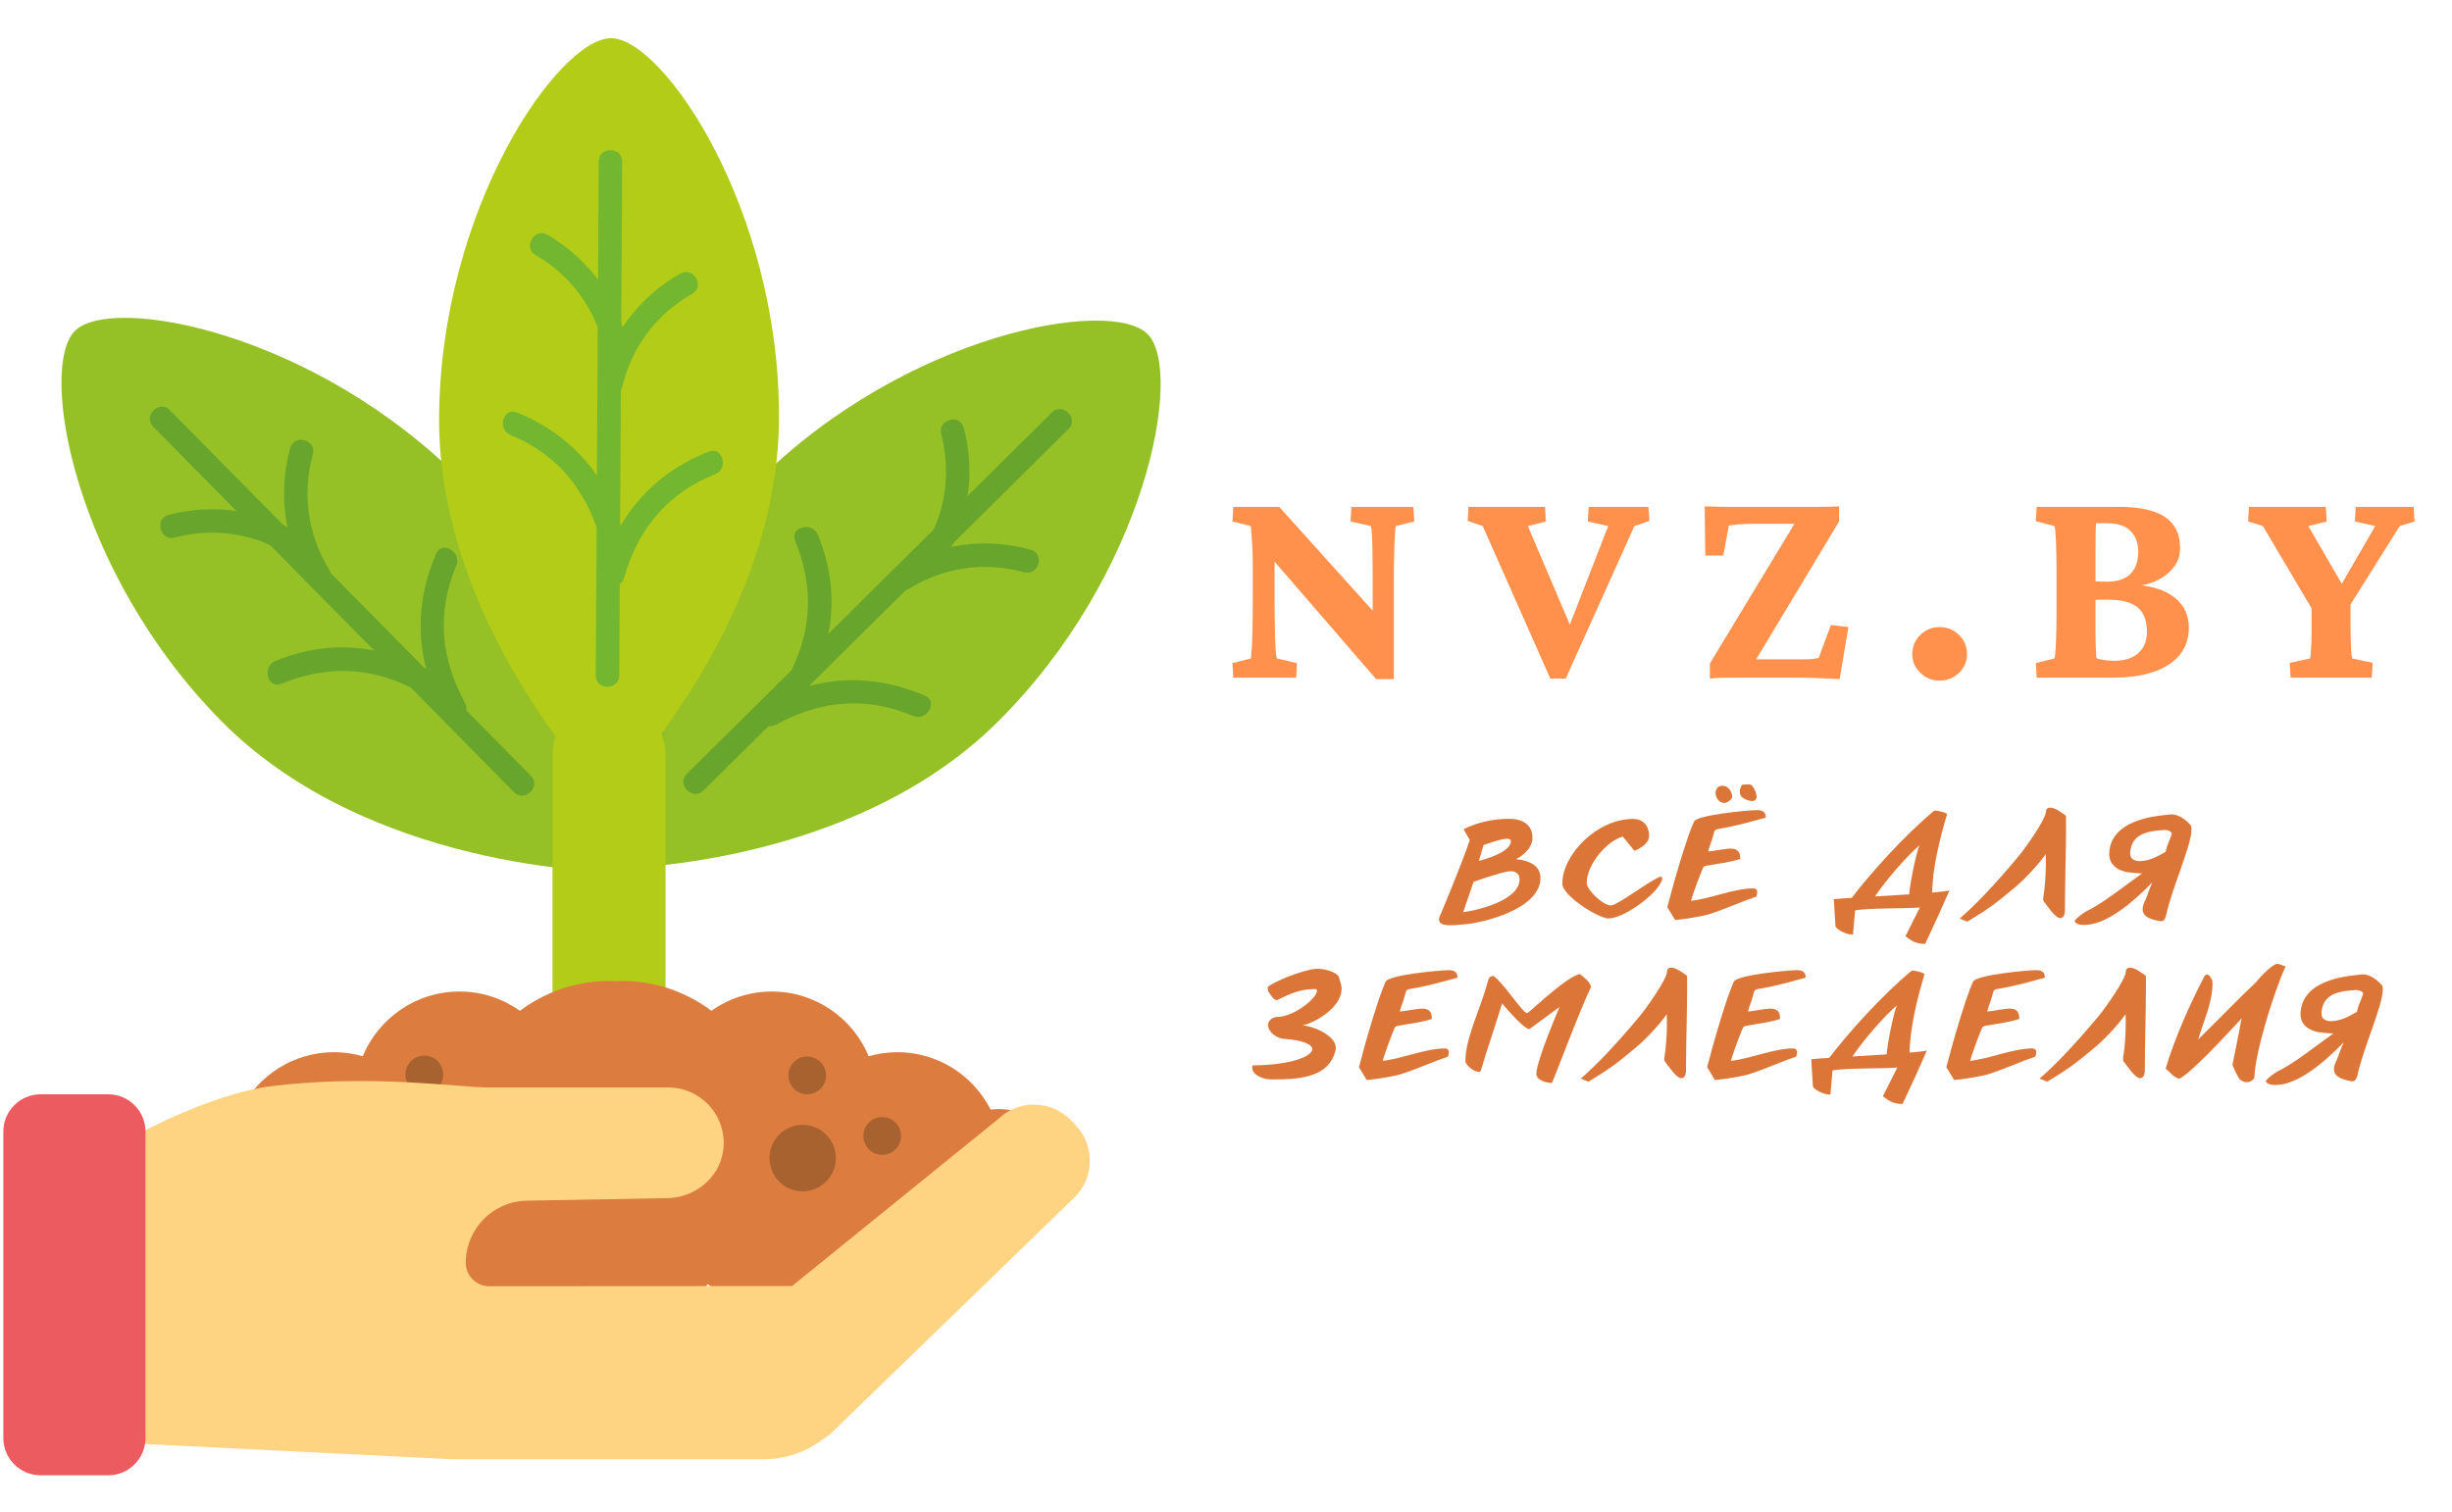 <?xml version="1.0" encoding="UTF-8"?> <svg xmlns="http://www.w3.org/2000/svg" width="654" viewBox="0 0 654 403.5" height="403.5"> <defs> <clipPath id="a"> <path d="M 117 10.125 L 208 10.125 L 208 214 L 117 214 Z M 117 10.125"></path> </clipPath> <clipPath id="b"> <path d="M 0.406 291 L 39 291 L 39 393.652 L 0.406 393.652 Z M 0.406 291"></path> </clipPath> </defs> <path fill="#95C127" d="M 123.449 128.477 C 162.781 168.316 162.434 232.547 162.434 232.547 C 162.434 232.547 98.316 232.156 58.984 192.316 C 19.652 152.477 10.141 98.027 20 88.258 C 29.859 78.477 84.121 88.637 123.449 128.477 Z M 123.449 128.477"></path> <path fill="#68A52C" d="M 141.562 206.938 C 109.48 174.434 77.383 141.926 45.297 109.418 C 42.461 106.551 38.035 110.98 40.871 113.852 C 72.953 146.359 105.051 178.867 137.137 211.371 C 139.973 214.242 144.398 209.809 141.562 206.938 Z M 141.562 206.938"></path> <path fill="#68A52C" d="M 124.02 187.523 C 117.566 175.695 116.398 163.461 121.695 150.941 C 123.254 147.277 117.852 144.074 116.293 147.773 C 110.078 162.438 110.996 176.73 118.617 190.68 C 120.555 194.223 125.957 191.07 124.02 187.523 Z M 124.02 187.523"></path> <path fill="#68A52C" d="M 87.75 151.891 C 82.047 142.453 80.547 131.871 83.43 121.215 C 84.48 117.324 78.445 115.656 77.398 119.547 C 74.094 131.766 75.82 144.227 82.348 155.047 C 84.418 158.504 89.836 155.359 87.75 151.891 Z M 87.75 151.891"></path> <path fill="#68A52C" d="M 115.527 179.453 C 102.066 171.891 87.84 170.434 73.449 176.355 C 69.773 177.875 71.379 183.93 75.117 182.398 C 87.977 177.105 100.219 178.039 112.359 184.863 C 115.871 186.844 119.039 181.434 115.527 179.453 Z M 115.527 179.453"></path> <path fill="#68A52C" d="M 80.367 142.723 C 69.625 136.051 57.199 134.215 44.969 137.371 C 41.066 138.379 42.719 144.434 46.633 143.414 C 57.305 140.648 67.852 142.316 77.203 148.133 C 80.637 150.266 83.789 144.84 80.367 142.723 Z M 80.367 142.723"></path> <path fill="#95C127" d="M 265.945 192.75 C 226.164 232.141 162.047 231.797 162.047 231.797 C 162.047 231.797 162.434 167.578 202.215 128.191 C 241.996 88.801 296.363 79.273 306.117 89.145 C 315.871 99.035 305.742 153.363 265.945 192.75 Z M 265.945 192.75"></path> <path fill="#68A52C" d="M 187.617 210.891 C 220.074 178.762 252.531 146.613 284.988 114.484 C 287.855 111.645 283.43 107.211 280.562 110.051 C 248.105 142.18 215.648 174.328 183.188 206.457 C 180.324 209.297 184.75 213.73 187.617 210.891 Z M 187.617 210.891"></path> <path fill="#68A52C" d="M 206.988 193.324 C 218.797 186.859 231.012 185.688 243.512 190.992 C 247.176 192.555 250.371 187.145 246.68 185.582 C 232.031 179.363 217.762 180.277 203.836 187.914 C 200.297 189.852 203.445 195.262 206.988 193.324 Z M 206.988 193.324"></path> <path fill="#68A52C" d="M 242.566 157 C 251.992 151.289 262.555 149.785 273.195 152.672 C 277.082 153.723 278.746 147.68 274.859 146.629 C 262.66 143.324 250.219 145.051 239.418 151.59 C 235.965 153.664 239.102 159.09 242.566 157 Z M 242.566 157"></path> <path fill="#68A52C" d="M 215.047 184.816 C 222.594 171.336 224.051 157.09 218.137 142.676 C 216.621 138.996 210.574 140.602 212.105 144.344 C 217.387 157.223 216.457 169.488 209.645 181.645 C 207.664 185.176 213.066 188.332 215.047 184.816 Z M 215.047 184.816"></path> <path fill="#68A52C" d="M 251.723 149.605 C 258.383 138.844 260.215 126.402 257.062 114.152 C 256.059 110.246 250.012 111.898 251.031 115.82 C 253.793 126.508 252.125 137.07 246.32 146.434 C 244.188 149.875 249.605 153.031 251.723 149.605 Z M 251.723 149.605"></path> <path fill="#B2CC17" d="M 177.5 303.738 L 177.5 201.406 C 177.5 193.082 170.766 186.32 162.434 186.32 C 154.121 186.32 147.371 193.066 147.371 201.406 L 147.371 303.738 Z M 177.5 303.738"></path> <g clip-path="url(#a)"> <path fill="#B2CC17" d="M 207.77 111.898 C 207.453 167.926 161.867 213.086 161.867 213.086 C 161.867 213.086 116.789 167.398 117.117 111.371 C 117.449 55.348 149.156 10.098 163.02 10.188 C 176.887 10.277 208.082 55.875 207.77 111.898 Z M 207.77 111.898"></path> </g> <path fill="#73B731" d="M 165.168 180.203 C 165.422 134.5 165.691 88.785 165.945 43.082 C 165.977 39.055 159.703 39.043 159.688 43.082 C 159.434 88.785 159.164 134.5 158.91 180.203 C 158.895 184.23 165.152 184.23 165.168 180.203 Z M 165.168 180.203"></path> <path fill="#73B731" d="M 166.473 154.098 C 170.074 141.266 178.191 131.422 190.707 126.535 C 194.414 125.094 192.809 119.023 189.043 120.496 C 174.426 126.207 164.672 137.328 160.426 152.43 C 159.344 156.324 165.375 157.977 166.473 154.098 Z M 166.473 154.098"></path> <path fill="#73B731" d="M 165.977 103.211 C 168.512 92.543 175.07 83.797 184.613 78.402 C 188.125 76.418 184.973 71.008 181.449 72.992 C 170.555 79.137 162.824 89.371 159.93 101.543 C 159 105.469 165.031 107.137 165.977 103.211 Z M 165.977 103.211"></path> <path fill="#73B731" d="M 166.156 142.285 C 162.09 127.121 152.441 115.941 137.887 110.051 C 134.148 108.531 132.527 114.605 136.219 116.094 C 148.676 121.125 156.656 131.09 160.109 143.953 C 161.16 147.848 167.207 146.195 166.156 142.285 Z M 166.156 142.285"></path> <path fill="#73B731" d="M 167.223 91.414 C 164.461 79.195 156.824 68.902 146.02 62.637 C 142.523 60.605 139.371 66.031 142.852 68.047 C 152.352 73.547 158.773 82.383 161.191 93.082 C 162.074 97.02 168.121 95.352 167.223 91.414 Z M 167.223 91.414"></path> <path fill="#DC7D3F" d="M 266.441 295.891 C 265.691 295.891 264.957 295.953 264.234 296.043 C 259.613 286.949 250.207 280.715 239.324 280.715 C 236.672 280.715 234.117 281.105 231.688 281.797 C 227.488 271.652 217.508 264.527 205.863 264.527 C 199.859 264.527 194.309 266.438 189.762 269.668 C 183.098 264.691 174.859 261.703 165.918 261.703 C 165.348 261.703 164.793 261.762 164.223 261.793 C 163.652 261.762 163.098 261.703 162.527 261.703 C 153.582 261.703 145.344 264.691 138.68 269.668 C 134.121 266.449 128.582 264.527 122.578 264.527 C 110.934 264.527 100.957 271.664 96.754 281.797 C 94.324 281.105 91.758 280.715 89.117 280.715 C 78.238 280.715 68.828 286.949 64.207 296.043 C 63.484 295.953 62.75 295.891 62 295.891 C 52.172 295.891 44.219 303.871 44.219 313.699 C 44.219 323.543 52.188 331.508 62 331.508 C 65.016 331.508 67.867 330.742 70.359 329.422 C 75.324 333.93 81.883 336.707 89.117 336.707 C 92.477 336.707 95.688 336.078 98.676 334.996 C 103.582 343.098 112.434 348.52 122.578 348.52 C 128.059 348.52 133.16 346.914 137.465 344.18 C 143.305 351.617 152.352 356.41 162.527 356.41 C 173.418 356.41 183.023 350.941 188.77 342.586 C 193.496 346.281 199.41 348.508 205.879 348.508 C 216.023 348.508 224.875 343.082 229.781 334.98 C 232.77 336.078 235.98 336.695 239.34 336.695 C 246.574 336.695 253.148 333.93 258.098 329.406 C 260.59 330.742 263.426 331.492 266.457 331.492 C 276.285 331.492 284.238 323.516 284.238 313.684 C 284.238 303.871 276.27 295.891 266.441 295.891 Z M 266.441 295.891"></path> <path fill="#A86230" d="M 123.254 308.711 C 123.254 309.293 123.199 309.871 123.086 310.441 C 122.973 311.012 122.805 311.566 122.582 312.105 C 122.359 312.641 122.086 313.152 121.762 313.637 C 121.441 314.121 121.074 314.57 120.66 314.98 C 120.25 315.391 119.805 315.762 119.32 316.082 C 118.836 316.406 118.328 316.68 117.789 316.902 C 117.254 317.125 116.699 317.293 116.129 317.406 C 115.559 317.52 114.984 317.578 114.402 317.578 C 113.82 317.578 113.246 317.52 112.676 317.406 C 112.105 317.293 111.551 317.125 111.012 316.902 C 110.477 316.68 109.965 316.406 109.484 316.082 C 109 315.762 108.551 315.391 108.141 314.98 C 107.73 314.57 107.363 314.121 107.039 313.637 C 106.719 313.152 106.445 312.641 106.223 312.105 C 106 311.566 105.832 311.012 105.719 310.441 C 105.605 309.871 105.547 309.293 105.547 308.711 C 105.547 308.129 105.605 307.551 105.719 306.98 C 105.832 306.41 106 305.855 106.223 305.316 C 106.445 304.781 106.719 304.27 107.039 303.785 C 107.363 303.301 107.73 302.852 108.141 302.441 C 108.551 302.031 109 301.66 109.484 301.34 C 109.965 301.016 110.477 300.742 111.012 300.52 C 111.551 300.297 112.105 300.129 112.676 300.016 C 113.246 299.902 113.82 299.844 114.402 299.844 C 114.984 299.844 115.559 299.902 116.129 300.016 C 116.699 300.129 117.254 300.297 117.789 300.52 C 118.328 300.742 118.836 301.016 119.32 301.34 C 119.805 301.66 120.25 302.031 120.66 302.441 C 121.074 302.852 121.441 303.301 121.762 303.785 C 122.086 304.27 122.359 304.781 122.582 305.316 C 122.805 305.855 122.973 306.41 123.086 306.98 C 123.199 307.551 123.254 308.129 123.254 308.711 Z M 123.254 308.711"></path> <path fill="#A86230" d="M 118.211 286.648 C 118.211 286.98 118.18 287.309 118.117 287.633 C 118.051 287.957 117.957 288.27 117.832 288.574 C 117.703 288.883 117.551 289.172 117.367 289.445 C 117.184 289.723 116.973 289.977 116.742 290.211 C 116.508 290.441 116.254 290.652 115.98 290.836 C 115.703 291.02 115.414 291.176 115.109 291.301 C 114.805 291.426 114.488 291.523 114.168 291.586 C 113.844 291.652 113.516 291.684 113.188 291.684 C 112.855 291.684 112.527 291.652 112.203 291.586 C 111.883 291.523 111.566 291.426 111.262 291.301 C 110.957 291.176 110.668 291.02 110.395 290.836 C 110.117 290.652 109.863 290.441 109.633 290.211 C 109.398 289.977 109.188 289.723 109.008 289.445 C 108.824 289.172 108.668 288.883 108.543 288.574 C 108.414 288.27 108.32 287.957 108.254 287.633 C 108.191 287.309 108.16 286.98 108.16 286.648 C 108.16 286.32 108.191 285.992 108.254 285.668 C 108.32 285.344 108.414 285.027 108.543 284.723 C 108.668 284.418 108.824 284.129 109.008 283.852 C 109.188 283.578 109.398 283.324 109.633 283.09 C 109.863 282.855 110.117 282.648 110.395 282.465 C 110.668 282.281 110.957 282.125 111.262 281.996 C 111.566 281.871 111.883 281.777 112.203 281.711 C 112.527 281.648 112.855 281.613 113.188 281.613 C 113.516 281.613 113.844 281.648 114.168 281.711 C 114.488 281.777 114.805 281.871 115.109 281.996 C 115.414 282.125 115.703 282.281 115.98 282.465 C 116.254 282.648 116.508 282.855 116.742 283.09 C 116.973 283.324 117.184 283.578 117.367 283.852 C 117.551 284.129 117.703 284.418 117.832 284.723 C 117.957 285.027 118.051 285.344 118.117 285.668 C 118.18 285.992 118.211 286.32 118.211 286.648 Z M 118.211 286.648"></path> <path fill="#A86230" d="M 98.211 302.805 C 98.211 303.137 98.176 303.461 98.113 303.785 C 98.047 304.109 97.953 304.426 97.828 304.73 C 97.699 305.035 97.547 305.328 97.363 305.602 C 97.18 305.875 96.973 306.133 96.738 306.363 C 96.504 306.598 96.25 306.809 95.977 306.992 C 95.703 307.176 95.41 307.328 95.105 307.457 C 94.801 307.582 94.488 307.68 94.164 307.742 C 93.84 307.809 93.512 307.84 93.184 307.84 C 92.852 307.84 92.527 307.809 92.203 307.742 C 91.879 307.68 91.562 307.582 91.258 307.457 C 90.953 307.328 90.664 307.176 90.391 306.992 C 90.117 306.809 89.863 306.598 89.629 306.363 C 89.395 306.133 89.188 305.875 89.004 305.602 C 88.82 305.328 88.664 305.035 88.539 304.73 C 88.414 304.426 88.316 304.109 88.254 303.785 C 88.188 303.461 88.156 303.137 88.156 302.805 C 88.156 302.473 88.188 302.148 88.254 301.824 C 88.316 301.5 88.414 301.184 88.539 300.879 C 88.664 300.574 88.82 300.281 89.004 300.008 C 89.188 299.734 89.395 299.477 89.629 299.246 C 89.863 299.012 90.117 298.801 90.391 298.617 C 90.664 298.434 90.953 298.281 91.258 298.152 C 91.562 298.027 91.879 297.93 92.203 297.867 C 92.527 297.801 92.852 297.77 93.184 297.77 C 93.512 297.77 93.84 297.801 94.164 297.867 C 94.488 297.93 94.801 298.027 95.105 298.152 C 95.41 298.281 95.703 298.434 95.977 298.617 C 96.25 298.801 96.504 299.012 96.738 299.246 C 96.973 299.477 97.18 299.734 97.363 300.008 C 97.547 300.281 97.699 300.574 97.828 300.879 C 97.953 301.184 98.047 301.5 98.113 301.824 C 98.176 302.148 98.211 302.473 98.211 302.805 Z M 98.211 302.805"></path> <path fill="#A86230" d="M 222.941 308.965 C 222.941 309.547 222.883 310.125 222.77 310.695 C 222.656 311.266 222.488 311.82 222.266 312.359 C 222.043 312.898 221.77 313.41 221.449 313.891 C 221.125 314.375 220.758 314.824 220.348 315.234 C 219.934 315.648 219.488 316.016 219.004 316.34 C 218.52 316.664 218.012 316.934 217.473 317.156 C 216.938 317.383 216.383 317.551 215.812 317.664 C 215.242 317.777 214.668 317.832 214.086 317.832 C 213.504 317.832 212.93 317.777 212.359 317.664 C 211.789 317.551 211.234 317.383 210.699 317.156 C 210.16 316.934 209.652 316.664 209.168 316.34 C 208.684 316.016 208.238 315.648 207.824 315.234 C 207.414 314.824 207.047 314.375 206.723 313.891 C 206.402 313.41 206.129 312.898 205.906 312.359 C 205.684 311.82 205.516 311.266 205.402 310.695 C 205.289 310.125 205.234 309.547 205.234 308.965 C 205.234 308.383 205.289 307.809 205.402 307.238 C 205.516 306.664 205.684 306.109 205.906 305.574 C 206.129 305.035 206.402 304.523 206.723 304.039 C 207.047 303.555 207.414 303.109 207.824 302.695 C 208.238 302.285 208.684 301.918 209.168 301.594 C 209.652 301.27 210.16 300.996 210.699 300.773 C 211.234 300.551 211.789 300.383 212.359 300.27 C 212.93 300.156 213.504 300.102 214.086 300.102 C 214.668 300.102 215.242 300.156 215.812 300.27 C 216.383 300.383 216.938 300.551 217.473 300.773 C 218.012 300.996 218.52 301.27 219.004 301.594 C 219.488 301.918 219.934 302.285 220.348 302.695 C 220.758 303.109 221.125 303.555 221.449 304.039 C 221.77 304.523 222.043 305.035 222.266 305.574 C 222.488 306.109 222.656 306.664 222.77 307.238 C 222.883 307.809 222.941 308.383 222.941 308.965 Z M 222.941 308.965"></path> <path fill="#A86230" d="M 220.328 286.906 C 220.328 287.234 220.297 287.562 220.23 287.887 C 220.168 288.211 220.07 288.527 219.945 288.832 C 219.82 289.137 219.664 289.426 219.48 289.703 C 219.297 289.977 219.09 290.23 218.855 290.465 C 218.621 290.699 218.367 290.906 218.094 291.09 C 217.82 291.273 217.531 291.43 217.227 291.555 C 216.922 291.684 216.605 291.777 216.281 291.844 C 215.957 291.906 215.633 291.938 215.301 291.938 C 214.973 291.938 214.645 291.906 214.32 291.844 C 213.996 291.777 213.684 291.684 213.379 291.555 C 213.074 291.43 212.781 291.273 212.508 291.09 C 212.234 290.906 211.98 290.699 211.746 290.465 C 211.512 290.23 211.305 289.977 211.121 289.703 C 210.938 289.426 210.785 289.137 210.656 288.832 C 210.531 288.527 210.434 288.211 210.371 287.887 C 210.309 287.562 210.273 287.234 210.273 286.906 C 210.273 286.574 210.309 286.246 210.371 285.922 C 210.434 285.598 210.531 285.285 210.656 284.977 C 210.785 284.672 210.938 284.383 211.121 284.109 C 211.305 283.832 211.512 283.578 211.746 283.344 C 211.98 283.109 212.234 282.902 212.508 282.719 C 212.781 282.535 213.074 282.379 213.379 282.254 C 213.684 282.125 213.996 282.031 214.32 281.969 C 214.645 281.902 214.973 281.871 215.301 281.871 C 215.633 281.871 215.957 281.902 216.281 281.969 C 216.605 282.031 216.922 282.125 217.227 282.254 C 217.531 282.379 217.82 282.535 218.094 282.719 C 218.367 282.902 218.621 283.109 218.855 283.344 C 219.09 283.578 219.297 283.832 219.48 284.109 C 219.664 284.383 219.82 284.672 219.945 284.977 C 220.07 285.285 220.168 285.598 220.23 285.922 C 220.297 286.246 220.328 286.574 220.328 286.906 Z M 220.328 286.906"></path> <path fill="#A86230" d="M 240.332 303.059 C 240.332 303.391 240.301 303.719 240.234 304.043 C 240.172 304.367 240.074 304.68 239.949 304.988 C 239.824 305.293 239.668 305.582 239.484 305.855 C 239.301 306.133 239.094 306.387 238.859 306.621 C 238.625 306.855 238.371 307.062 238.098 307.246 C 237.824 307.43 237.531 307.586 237.227 307.711 C 236.922 307.84 236.609 307.934 236.285 307.996 C 235.961 308.062 235.633 308.094 235.305 308.094 C 234.973 308.094 234.648 308.062 234.324 307.996 C 234 307.934 233.688 307.84 233.379 307.711 C 233.074 307.586 232.785 307.43 232.512 307.246 C 232.238 307.062 231.984 306.855 231.75 306.621 C 231.516 306.387 231.309 306.133 231.125 305.855 C 230.941 305.582 230.785 305.293 230.66 304.988 C 230.535 304.68 230.438 304.367 230.375 304.043 C 230.309 303.719 230.277 303.391 230.277 303.059 C 230.277 302.73 230.309 302.402 230.375 302.078 C 230.438 301.754 230.535 301.438 230.66 301.133 C 230.785 300.828 230.941 300.539 231.125 300.262 C 231.309 299.988 231.516 299.734 231.75 299.5 C 231.984 299.266 232.238 299.059 232.512 298.875 C 232.785 298.691 233.074 298.535 233.379 298.41 C 233.688 298.281 234 298.188 234.324 298.121 C 234.648 298.059 234.973 298.027 235.305 298.027 C 235.633 298.027 235.961 298.059 236.285 298.121 C 236.609 298.188 236.922 298.281 237.227 298.41 C 237.531 298.535 237.824 298.691 238.098 298.875 C 238.371 299.059 238.625 299.266 238.859 299.5 C 239.094 299.734 239.301 299.988 239.484 300.262 C 239.668 300.539 239.824 300.828 239.949 301.133 C 240.074 301.438 240.172 301.754 240.234 302.078 C 240.301 302.402 240.332 302.73 240.332 303.059 Z M 240.332 303.059"></path> <path fill="#FED482" d="M 286.852 300.129 L 285.605 298.852 C 280.367 293.441 271.664 293.293 266.262 298.535 L 211.25 343.109 L 130.473 343.156 C 127.02 343.156 124.23 340.359 124.23 336.902 C 124.23 327.871 131.465 320.492 140.48 320.328 L 177.742 319.652 C 185.215 319.652 191.922 314.301 192.898 306.879 C 194.082 297.891 187.047 290.137 178.297 290.137 L 130.203 290.137 C 122.836 290.137 98.328 286.469 71.965 289.836 C 57.559 291.668 31.93 302.805 14.613 317.125 L 14.613 384.062 L 120.465 389.309 L 203.703 389.309 C 209.645 389.309 215.121 387.293 219.547 383.941 C 220.402 383.418 221.23 382.816 221.98 382.078 L 286.52 319.516 C 291.938 314.258 292.086 305.539 286.852 300.129 Z M 286.852 300.129"></path> <g clip-path="url(#b)"> <path fill="#EB5B60" d="M 28.898 393.59 L 10.801 393.59 C 5.352 393.59 0.895 389.129 0.895 383.672 L 0.895 301.871 C 0.895 296.418 5.352 291.953 10.801 291.953 L 28.898 291.953 C 34.344 291.953 38.801 296.418 38.801 301.871 L 38.801 383.672 C 38.801 389.129 34.344 393.59 28.898 393.59 Z M 28.898 393.59"></path> </g> <g fill="#FF914D"> <g> <g> <path d="M 40.281 -14.359 L 40.281 -26.234 C 40.281 -28.766 40.266 -31.051 40.234 -33.094 C 40.211 -35.145 40.16 -36.816 40.078 -38.109 C 40.004 -39.398 39.914 -40.176 39.812 -40.438 L 34.375 -41.672 L 34.609 -45.562 L 51.141 -45.562 L 51.375 -41.672 L 46.406 -40.438 C 46.352 -40.176 46.285 -39.41 46.203 -38.141 C 46.129 -36.867 46.066 -35.195 46.016 -33.125 C 45.961 -31.062 45.938 -28.766 45.938 -26.234 L 45.938 -11.484 C 45.938 -9.055 45.938 -6.922 45.938 -5.078 C 45.938 -3.242 45.938 -1.422 45.938 0.391 L 41.203 0.391 L 10.016 -35.703 L 14.125 -35.703 L 14.125 -20.25 C 14.125 -17.457 14.148 -14.988 14.203 -12.844 C 14.254 -10.695 14.316 -8.961 14.391 -7.641 C 14.473 -6.328 14.594 -5.488 14.75 -5.125 L 20.094 -3.875 L 19.875 0 L 3.109 0 L 2.875 -3.875 L 7.766 -5.125 C 7.867 -5.488 7.957 -6.352 8.031 -7.719 C 8.113 -9.094 8.176 -10.879 8.219 -13.078 C 8.27 -15.273 8.297 -17.664 8.297 -20.25 L 8.297 -30.578 C 8.297 -31.973 8.258 -33.367 8.188 -34.766 C 8.113 -36.16 8.035 -37.375 7.953 -38.406 C 7.879 -39.445 7.816 -40.125 7.766 -40.438 L 2.875 -41.672 L 3.109 -45.562 L 15.359 -45.562 L 43.453 -14.359 Z M 40.281 -14.359" transform="translate(325.84 180.795)"></path> </g> </g> </g> <g fill="#FF914D"> <g> <g> <path d="M 21.578 0.234 L 3.562 -40.438 L -0.469 -41.828 L -0.234 -45.562 L 20.172 -45.562 L 20.406 -41.672 L 15.594 -40.438 L 28.406 -10.328 L 25.297 -10.328 L 37.016 -40.438 L 31.578 -41.672 L 31.812 -45.562 L 47.734 -45.562 L 48.031 -41.828 L 44 -40.438 L 25.688 0.234 Z M 21.578 0.234" transform="translate(391.923 180.795)"></path> </g> </g> </g> <g fill="#FF914D"> <g> <g> <path d="M 39.188 0.391 C 38.469 0.336 37.457 0.285 36.156 0.234 C 34.863 0.18 33.547 0.129 32.203 0.078 C 30.859 0.023 29.723 0 28.797 0 L 10.703 0 C 9.672 0 8.633 0.008 7.594 0.031 C 6.562 0.062 5.555 0.129 4.578 0.234 L 4.578 -3.797 L 29.109 -44.312 L 29.109 -41.047 L 15.984 -41.047 C 14.379 -41.047 13.109 -40.992 12.172 -40.891 C 11.242 -40.797 10.395 -40.695 9.625 -40.594 L 8.156 -32.594 L 3.344 -32.594 L 3.188 -45.703 C 4.426 -45.648 5.754 -45.613 7.172 -45.594 C 8.598 -45.57 9.801 -45.562 10.781 -45.562 L 32.984 -45.562 C 33.961 -45.562 34.969 -45.57 36 -45.594 C 37.039 -45.613 38.051 -45.648 39.031 -45.703 L 39.031 -41.672 L 14.984 -1.703 L 14.984 -4.891 L 29.484 -4.891 C 30.422 -4.891 31.172 -4.914 31.734 -4.969 C 32.305 -5.02 32.93 -5.125 33.609 -5.281 L 36.859 -14.047 L 41.516 -13.5 Z M 39.188 0.391" transform="translate(451.49 180.795)"></path> </g> </g> </g> <g fill="#FF914D"> <g> <g> <path d="M 11.094 0.781 C 9.133 0.781 7.426 0.094 5.969 -1.281 C 4.52 -2.656 3.797 -4.32 3.797 -6.281 C 3.797 -7.625 4.117 -8.836 4.766 -9.922 C 5.422 -11.016 6.301 -11.883 7.406 -12.531 C 8.52 -13.176 9.723 -13.5 11.016 -13.5 C 13.086 -13.5 14.832 -12.801 16.25 -11.406 C 17.676 -10.008 18.391 -8.301 18.391 -6.281 C 18.391 -4.32 17.676 -2.656 16.25 -1.281 C 14.832 0.094 13.113 0.781 11.094 0.781 Z M 11.094 0.781" transform="translate(506.244 180.795)"></path> </g> </g> </g> <g fill="#FF914D"> <g> <g> <path d="M 7.609 -5.125 C 7.766 -5.488 7.895 -6.797 8 -9.047 C 8.102 -11.297 8.156 -13.973 8.156 -17.078 L 8.156 -28.406 C 8.156 -31.664 8.102 -34.422 8 -36.672 C 7.895 -38.922 7.766 -40.176 7.609 -40.438 L 2.641 -41.75 L 2.875 -45.562 L 24.906 -45.562 C 30.395 -45.562 34.469 -44.656 37.125 -42.844 C 39.789 -41.031 41.125 -38.285 41.125 -34.609 C 41.125 -31.766 39.895 -29.383 37.438 -27.469 C 34.988 -25.551 31.742 -24.469 27.703 -24.219 L 28.172 -24.828 C 33.086 -24.629 36.863 -23.52 39.5 -21.5 C 42.133 -19.477 43.453 -16.758 43.453 -13.344 C 43.453 -9.156 41.68 -5.883 38.141 -3.531 C 34.598 -1.176 29.645 0 23.281 0 L 2.875 0 L 2.641 -3.875 Z M 18.547 -13.734 C 18.547 -11.66 18.57 -9.859 18.625 -8.328 C 18.676 -6.805 18.727 -5.766 18.781 -5.203 C 19.301 -4.992 20.023 -4.82 20.953 -4.688 C 21.879 -4.562 22.734 -4.5 23.516 -4.5 C 26.305 -4.5 28.461 -5.18 29.984 -6.547 C 31.516 -7.922 32.281 -9.828 32.281 -12.266 C 32.281 -15.211 31.453 -17.367 29.797 -18.734 C 28.141 -20.109 25.531 -20.797 21.969 -20.797 C 21.082 -20.797 20.301 -20.797 19.625 -20.797 C 18.957 -20.797 18.258 -20.742 17.531 -20.641 L 17.531 -25.766 C 18.312 -25.711 19 -25.672 19.594 -25.641 C 20.188 -25.617 20.848 -25.609 21.578 -25.609 C 24.367 -25.609 26.461 -26.289 27.859 -27.656 C 29.254 -29.031 29.953 -31.016 29.953 -33.609 C 29.953 -35.93 29.266 -37.773 27.891 -39.141 C 26.523 -40.516 24.422 -41.203 21.578 -41.203 L 18.703 -41.203 C 18.648 -40.742 18.609 -39.645 18.578 -37.906 C 18.555 -36.176 18.547 -34.145 18.547 -31.812 Z M 18.547 -13.734" transform="translate(540.358 180.795)"></path> </g> </g> </g> <g fill="#FF914D"> <g> <g> <path d="M 40.969 -40.438 L 24.531 -14.203 L 27.859 -21.969 L 27.859 -14.203 C 27.859 -13.273 27.867 -12.305 27.891 -11.297 C 27.922 -10.285 27.945 -9.352 27.969 -8.5 C 28 -7.645 28.051 -6.906 28.125 -6.281 C 28.207 -5.664 28.273 -5.281 28.328 -5.125 L 33.766 -3.953 L 33.531 0 L 11.875 0 L 11.641 -3.953 L 17.078 -5.125 C 17.129 -5.281 17.18 -5.664 17.234 -6.281 C 17.285 -6.906 17.336 -7.645 17.391 -8.5 C 17.441 -9.352 17.469 -10.285 17.469 -11.297 C 17.469 -12.305 17.469 -13.273 17.469 -14.203 L 17.469 -21.969 L 20.016 -14.203 L 4.5 -40.438 L 0.547 -41.672 L 0.781 -45.562 L 21.266 -45.562 L 21.5 -41.672 L 16.609 -40.438 L 26.469 -23.438 L 24.594 -23.438 L 34.453 -40.438 L 29.031 -41.672 L 29.25 -45.562 L 44.703 -45.562 L 44.938 -41.672 Z M 40.969 -40.438" transform="translate(599.07 180.795)"></path> </g> </g> </g> <g fill="#DB7638"> <g> <g> <path d="M 18.246 -15.301 C 20.352 -16.379 22.633 -18.445 22.633 -20.98 C 22.633 -24.703 19.723 -26.066 16.324 -26.066 C 12.188 -26.066 7.91 -25.113 4.242 -23.301 L 5.898 -20.422 C 4.172 -14.992 -1.691 -1.023 -1.871 -0.574 C -2.176 0 -2.301 0.469 -2.301 0.844 C -2.301 2.012 -1.023 2.336 0.754 2.336 C 2.066 2.336 3.648 2.156 5.215 2.012 C 9.312 1.617 24.324 -1.852 24.754 -9.961 L 24.754 -10.266 C 24.754 -13.52 21.934 -14.941 18.246 -15.301 Z M 16.844 -12.082 C 18.141 -12.082 19.184 -11.398 19.184 -9.922 C 19.184 -4.406 8.324 -1.691 4.137 -1.152 L 6.922 -9.258 C 9.941 -10.32 13.879 -11.613 16.145 -12.027 C 16.379 -12.062 16.613 -12.082 16.844 -12.082 Z M 16.863 -20.098 C 16.863 -17.293 10.5 -15.391 8.324 -14.832 L 9.582 -19.074 C 10.391 -19.273 14.023 -20.746 15.84 -20.746 C 16.469 -20.746 16.863 -20.566 16.863 -20.098 Z M 16.863 -20.098" transform="translate(386.118 244.516)"></path> </g> </g> </g> <g fill="#DB7638"> <g> <g> <path d="M 15.73 -21.32 L 18.824 -17.527 C 18.824 -17.527 22.742 -18.949 22.742 -21.52 C 22.742 -24.109 21.23 -26.031 18.445 -26.031 C 8.773 -26.031 -0.414 -16.449 -0.414 -8.809 C -0.414 -5.484 9.312 0.52 11.902 0.52 C 15.98 0.52 25.062 -6.023 26.156 -9.742 C 26.211 -9.941 26.246 -9.906 26.246 -10.031 C 26.246 -10.32 26.105 -10.625 25.852 -10.625 C 24.379 -10.625 14.309 -2.949 12.602 -2.949 C 10.391 -2.949 6.094 -7.137 6.094 -8.934 C 6.094 -13.844 11.414 -20.152 15.73 -21.32 Z M 15.73 -21.32" transform="translate(417.111 244.516)"></path> </g> </g> </g> <g fill="#DB7638"> <g> <g> <path d="M 17.258 -15.586 C 17.258 -16.988 16.754 -18.121 14.742 -18.121 C 13.266 -18.121 10.066 -17.438 8.719 -17.348 C 9.188 -19.219 9.672 -19.938 10.121 -21.824 C 10.355 -22.812 10.445 -23.211 11.488 -23.371 C 15.75 -24.055 19.867 -25.223 24.09 -26.375 L 24.09 -26.535 C 24.09 -27.867 23.191 -28.387 21.824 -28.387 C 19.398 -28.387 5.789 -27.094 4.961 -25.348 C 3.094 -21.41 -0.484 -9.152 -2.176 -2.5 L -0.09 0.934 C 2.949 0.664 7.531 -0.16 8.844 -0.574 C 13.359 -2.012 17.652 -4.008 21.574 -5.32 C 21.699 -5.719 21.809 -6.113 21.809 -6.508 C 21.809 -7.066 21.52 -7.496 20.676 -7.496 C 15.621 -7.496 9.168 -4.711 4.152 -4.188 C 4.766 -6.273 5.898 -9.438 6.992 -12.137 C 7.586 -13.609 7.406 -13.359 9.383 -13.734 C 12.352 -14.293 14.203 -14.383 17.258 -15.352 Z M 15.121 -31.84 C 15.121 -33.348 14.078 -34.895 12.477 -34.895 C 11.363 -34.895 10.695 -33.996 10.695 -32.953 C 10.695 -31.66 11.668 -30.293 13.051 -30.293 C 13.914 -30.293 15.121 -31.391 15.121 -31.84 Z M 17.781 -35.164 C 17.402 -34.59 17.168 -33.996 17.168 -33.367 C 17.168 -33.043 17.223 -32.719 17.348 -32.379 C 17.637 -31.605 19.324 -30.812 20.457 -30.812 C 21.32 -30.812 21.645 -31.441 21.645 -31.891 C 21.645 -33.062 20.727 -34.859 20.117 -35.164 C 19.973 -35.238 19.668 -35.254 19.324 -35.254 C 18.625 -35.254 17.781 -35.164 17.781 -35.164 Z M 17.781 -35.164" transform="translate(446.882 244.516)"></path> </g> </g> </g> <g fill="#DB7638"> <g> <g> <path d="M -1.742 -4.621 L -1.293 2.59 C -1.152 3.434 1.617 4.816 3.074 4.816 C 3.184 4.816 3.289 4.816 3.379 4.801 L 3.938 -1.617 C 7.531 -2.336 17.961 -2.066 21.215 -2.41 L 17.367 5.266 C 19.039 6.562 20.227 7.301 22.617 7.316 C 25.961 0.234 26.535 -1.113 29.105 -6.938 C 28.172 -6.742 26.535 -6.562 24.504 -6.383 C 24.559 -12.891 26.555 -20.891 28.457 -27.234 C 28.566 -27.598 26.391 -28.262 25.078 -28.262 C 16.934 -21.539 7.695 -11.109 3.055 -4.98 C 0.918 -4.855 -0.793 -4.727 -1.742 -4.621 Z M 18.375 -5.914 C 15.406 -5.719 12.207 -5.52 9.242 -5.355 C 12.188 -9.727 17.637 -16.02 21.125 -19.02 C 20.512 -17.977 18.66 -9.602 18.375 -5.949 Z M 18.375 -5.914" transform="translate(490.856 244.516)"></path> </g> </g> </g> <g fill="#DB7638"> <g> <g> <path d="M 18.336 -14.184 C 18.336 -10.93 18.121 -8.02 17.617 -4.746 C 17.617 -4.512 17.652 -4.172 17.816 -3.973 C 18.984 -2.516 20.871 0.43 22.168 0.43 C 22.977 0.43 23.426 -0.379 23.426 -1.582 C 23.426 -9.367 23.73 -16.414 23.73 -24.234 C 23.73 -25.113 23.73 -25.996 23.711 -26.875 C 22.688 -27.633 20.746 -29.051 19.598 -29.051 C 19.094 -29.051 18.391 -28.961 18.355 -27.938 C 18.336 -25.996 12.871 -18.23 11.055 -16.07 C 3.992 -7.621 -0.918 -2.66 -4.637 0.539 C -4.547 0.648 -2.695 1.277 -2.59 1.367 C 3.273 -2.176 4.891 -3.434 10.086 -7.766 C 12.691 -9.922 16.18 -13.664 18.301 -16.629 C 18.32 -15.785 18.336 -14.977 18.336 -14.184 Z M 18.336 -14.184" transform="translate(527.332 244.516)"></path> </g> </g> </g> <g fill="#DB7638"> <g> <g> <path d="M 19.184 -0.395 C 20.781 -7.75 25.941 -18.914 25.941 -23.211 C 25.941 -23.641 25.887 -24 25.781 -24.289 C 23.551 -26.805 21.699 -27.254 20.531 -27.254 C 19.973 -27.254 19.578 -27.145 19.344 -27.129 C 15.211 -26.715 4.602 -25.457 4.008 -17.133 C 3.992 -16.988 3.992 -16.844 3.992 -16.703 C 3.992 -13.719 6.348 -11.938 10.141 -11.684 C 11.398 -11.578 11.938 -11.504 12.457 -11.504 C 12.566 -11.504 12.691 -11.523 12.801 -11.523 C 8.414 -8.449 2.445 -3.578 -2.031 -1.422 C -2.949 -0.973 -4.602 0.34 -5.105 0.934 C -5.176 1.043 -5.215 1.133 -5.215 1.223 C -5.215 1.727 -4.207 2.121 -3.758 2.176 C -3.398 2.23 -3.02 2.246 -2.645 2.246 C 3.254 2.246 10.301 -3.758 15.48 -9.098 C 14.777 -7.406 14.168 -5.879 13.789 -4.711 C 13.215 -3.633 12.906 -2.715 12.906 -1.941 C 12.906 -0.27 14.383 0.699 17.562 1.242 C 17.652 1.258 17.742 1.258 17.816 1.258 C 18.68 1.258 19.004 0.414 19.184 -0.395 Z M 20.711 -22.258 C 20.188 -20.207 19.613 -19.723 19.02 -17.242 C 16.898 -16.02 14.598 -14.777 12.062 -14.777 C 10.84 -14.777 9.582 -15.316 9.582 -16.738 L 9.582 -16.934 C 9.887 -21.34 12.816 -22.797 18.785 -23.082 C 19.504 -23.082 20.188 -22.941 20.711 -22.258 Z M 20.711 -22.258" transform="translate(558.578 244.516)"></path> </g> </g> </g> <g fill="#DB7638"> <g> <g> <path d="M 15.531 -23.336 L 15.945 -23.336 C 16.09 -23.211 16.16 -23.047 16.16 -22.852 C 16.16 -20.961 10.086 -15.875 5.355 -15.875 C 4.316 -15.875 3.109 -14.867 3.109 -13.789 C 3.109 -11.793 5.609 -10.195 7.121 -10.086 C 12.496 -9.707 14.902 -8.574 14.902 -7.316 L 14.902 -7.227 C 14.742 -5.25 8.773 -3.039 -1.023 -2.984 C -1.078 -2.84 -1.098 -2.715 -1.098 -2.59 L -1.098 -2.41 C -1.098 -0.16 2.32 0.754 3.684 0.754 L 4.746 0.754 C 10.59 0.754 19.414 0.539 21.105 -6.992 C 21.16 -7.102 21.16 -7.262 21.18 -7.391 C 21.18 -7.48 21.195 -7.551 21.195 -7.641 C 21.195 -11.199 14.398 -13.664 12.172 -13.664 L 12.008 -13.664 C 14.219 -13.664 22.723 -17.941 22.723 -23.352 C 22.723 -24 22.617 -24.664 22.348 -25.332 C 22.184 -25.742 22.168 -26.23 21.949 -26.695 C 21.68 -27.398 19.184 -28.746 16.324 -28.746 C 15.73 -28.746 15.102 -28.691 14.488 -28.547 C 9.152 -27.324 4.137 -24.828 3.039 -23.93 C 3.02 -23.84 3.02 -23.73 3.02 -23.621 C 3.02 -23.211 3.184 -22.633 3.414 -22.328 C 3.812 -21.824 4.602 -20.406 5.41 -20.406 C 5.465 -20.406 5.52 -20.406 5.574 -20.422 C 5.645 -20.422 5.699 -20.441 5.734 -20.477 C 9.008 -22.148 11.812 -23.336 15.531 -23.336 Z M 15.531 -23.336" transform="translate(335.099 287.213)"></path> </g> </g> </g> <g fill="#DB7638"> <g> <g> <path d="M 20.676 -7.496 C 15.621 -7.496 9.168 -4.711 4.152 -4.188 C 4.766 -6.273 5.898 -9.438 6.992 -12.137 C 7.586 -13.609 7.406 -13.359 9.383 -13.734 C 12.352 -14.293 14.203 -14.383 17.258 -15.352 L 17.258 -15.586 C 17.258 -16.988 16.754 -18.121 14.742 -18.121 C 13.266 -18.121 10.066 -17.438 8.719 -17.348 C 9.188 -19.219 9.672 -19.938 10.121 -21.824 C 10.355 -22.812 10.445 -23.211 11.488 -23.371 C 15.75 -24.055 19.867 -25.223 24.09 -26.375 L 24.09 -26.535 C 24.09 -27.867 23.191 -28.387 21.824 -28.387 C 19.398 -28.387 5.789 -27.094 4.961 -25.348 C 3.094 -21.41 -0.484 -9.152 -2.176 -2.5 L -0.09 0.934 C 2.949 0.664 7.531 -0.16 8.844 -0.574 C 13.359 -2.012 17.652 -4.008 21.574 -5.32 C 21.699 -5.719 21.809 -6.113 21.809 -6.508 C 21.809 -7.066 21.52 -7.496 20.676 -7.496 Z M 20.676 -7.496" transform="translate(364.636 287.213)"></path> </g> </g> </g> <g fill="#DB7638"> <g> <g> <path d="M 8.684 -19.504 C 10.211 -17.727 14.562 -12.656 15.965 -12.656 L 24 -18.555 C 24 -18.555 17.816 -4.188 17.816 -0.738 C 17.816 0.934 20.316 1.691 21.988 1.707 C 23.406 -1.582 29.52 -18.016 32.414 -23.91 C 32.055 -25.422 30.508 -26.48 29.375 -27.363 C 25.457 -26.355 16.43 -17.492 15.371 -16.898 C 14.219 -16.898 8.934 -25.133 6.383 -26.84 C 5.125 -26.75 5.086 -26.105 4.746 -24.883 C 2.895 -18.121 -1.113 -10.23 -1.113 -4.152 C -1.113 -3.164 0.988 -1.242 2.535 -1.242 C 2.965 -1.242 3.02 -1.602 3.219 -2.281 C 4.387 -6.328 7.156 -14.398 8.684 -19.504 Z M 8.684 -19.504" transform="translate(391.962 287.213)"></path> </g> </g> </g> <g fill="#DB7638"> <g> <g> <path d="M 18.336 -14.184 C 18.336 -10.93 18.121 -8.02 17.617 -4.746 C 17.617 -4.512 17.652 -4.172 17.816 -3.973 C 18.984 -2.516 20.871 0.43 22.168 0.43 C 22.977 0.43 23.426 -0.379 23.426 -1.582 C 23.426 -9.367 23.73 -16.414 23.73 -24.234 C 23.73 -25.113 23.73 -25.996 23.711 -26.875 C 22.688 -27.633 20.746 -29.051 19.598 -29.051 C 19.094 -29.051 18.391 -28.961 18.355 -27.938 C 18.336 -25.996 12.871 -18.23 11.055 -16.07 C 3.992 -7.621 -0.918 -2.66 -4.637 0.539 C -4.547 0.648 -2.695 1.277 -2.59 1.367 C 3.273 -2.176 4.891 -3.434 10.086 -7.766 C 12.691 -9.922 16.18 -13.664 18.301 -16.629 C 18.32 -15.785 18.336 -14.977 18.336 -14.184 Z M 18.336 -14.184" transform="translate(426.264 287.213)"></path> </g> </g> </g> <g fill="#DB7638"> <g> <g> <path d="M 20.676 -7.496 C 15.621 -7.496 9.168 -4.711 4.152 -4.188 C 4.766 -6.273 5.898 -9.438 6.992 -12.137 C 7.586 -13.609 7.406 -13.359 9.383 -13.734 C 12.352 -14.293 14.203 -14.383 17.258 -15.352 L 17.258 -15.586 C 17.258 -16.988 16.754 -18.121 14.742 -18.121 C 13.266 -18.121 10.066 -17.438 8.719 -17.348 C 9.188 -19.219 9.672 -19.938 10.121 -21.824 C 10.355 -22.812 10.445 -23.211 11.488 -23.371 C 15.75 -24.055 19.867 -25.223 24.09 -26.375 L 24.09 -26.535 C 24.09 -27.867 23.191 -28.387 21.824 -28.387 C 19.398 -28.387 5.789 -27.094 4.961 -25.348 C 3.094 -21.41 -0.484 -9.152 -2.176 -2.5 L -0.09 0.934 C 2.949 0.664 7.531 -0.16 8.844 -0.574 C 13.359 -2.012 17.652 -4.008 21.574 -5.32 C 21.699 -5.719 21.809 -6.113 21.809 -6.508 C 21.809 -7.066 21.52 -7.496 20.676 -7.496 Z M 20.676 -7.496" transform="translate(457.509 287.213)"></path> </g> </g> </g> <g fill="#DB7638"> <g> <g> <path d="M -1.742 -4.621 L -1.293 2.59 C -1.152 3.434 1.617 4.816 3.074 4.816 C 3.184 4.816 3.289 4.816 3.379 4.801 L 3.938 -1.617 C 7.531 -2.336 17.961 -2.066 21.215 -2.41 L 17.367 5.266 C 19.039 6.562 20.227 7.301 22.617 7.316 C 25.961 0.234 26.535 -1.113 29.105 -6.938 C 28.172 -6.742 26.535 -6.562 24.504 -6.383 C 24.559 -12.891 26.555 -20.891 28.457 -27.234 C 28.566 -27.598 26.391 -28.262 25.078 -28.262 C 16.934 -21.539 7.695 -11.109 3.055 -4.98 C 0.918 -4.855 -0.793 -4.727 -1.742 -4.621 Z M 18.375 -5.914 C 15.406 -5.719 12.207 -5.52 9.242 -5.355 C 12.188 -9.727 17.637 -16.02 21.125 -19.02 C 20.512 -17.977 18.66 -9.602 18.375 -5.949 Z M 18.375 -5.914" transform="translate(484.835 287.213)"></path> </g> </g> </g> <g fill="#DB7638"> <g> <g> <path d="M 20.676 -7.496 C 15.621 -7.496 9.168 -4.711 4.152 -4.188 C 4.766 -6.273 5.898 -9.438 6.992 -12.137 C 7.586 -13.609 7.406 -13.359 9.383 -13.734 C 12.352 -14.293 14.203 -14.383 17.258 -15.352 L 17.258 -15.586 C 17.258 -16.988 16.754 -18.121 14.742 -18.121 C 13.266 -18.121 10.066 -17.438 8.719 -17.348 C 9.188 -19.219 9.672 -19.938 10.121 -21.824 C 10.355 -22.812 10.445 -23.211 11.488 -23.371 C 15.75 -24.055 19.867 -25.223 24.09 -26.375 L 24.09 -26.535 C 24.09 -27.867 23.191 -28.387 21.824 -28.387 C 19.398 -28.387 5.789 -27.094 4.961 -25.348 C 3.094 -21.41 -0.484 -9.152 -2.176 -2.5 L -0.09 0.934 C 2.949 0.664 7.531 -0.16 8.844 -0.574 C 13.359 -2.012 17.652 -4.008 21.574 -5.32 C 21.699 -5.719 21.809 -6.113 21.809 -6.508 C 21.809 -7.066 21.52 -7.496 20.676 -7.496 Z M 20.676 -7.496" transform="translate(521.312 287.213)"></path> </g> </g> </g> <g fill="#DB7638"> <g> <g> <path d="M 18.336 -14.184 C 18.336 -10.93 18.121 -8.02 17.617 -4.746 C 17.617 -4.512 17.652 -4.172 17.816 -3.973 C 18.984 -2.516 20.871 0.43 22.168 0.43 C 22.977 0.43 23.426 -0.379 23.426 -1.582 C 23.426 -9.367 23.73 -16.414 23.73 -24.234 C 23.73 -25.113 23.73 -25.996 23.711 -26.875 C 22.688 -27.633 20.746 -29.051 19.598 -29.051 C 19.094 -29.051 18.391 -28.961 18.355 -27.938 C 18.336 -25.996 12.871 -18.23 11.055 -16.07 C 3.992 -7.621 -0.918 -2.66 -4.637 0.539 C -4.547 0.648 -2.695 1.277 -2.59 1.367 C 3.273 -2.176 4.891 -3.434 10.086 -7.766 C 12.691 -9.922 16.18 -13.664 18.301 -16.629 C 18.32 -15.785 18.336 -14.977 18.336 -14.184 Z M 18.336 -14.184" transform="translate(548.638 287.213)"></path> </g> </g> </g> <g fill="#DB7638"> <g> <g> <path d="M 10.195 -25.652 L 9.602 -26.66 C 9.383 -27.02 9.062 -27.184 8.809 -27.199 C 8.504 -27.199 8.234 -27.004 8 -26.625 C 4.098 -19.039 0.18 -10.301 -2.266 -2.121 C -0.934 -1.098 -0.27 0.145 1.312 0.574 L 1.332 0.629 L 1.367 0.594 C 1.383 0.594 1.383 0.609 1.402 0.609 C 1.402 0.594 1.422 0.594 1.422 0.574 C 4.547 -1.062 12.277 -9.293 18.051 -15.57 C 17.977 -15.336 17.906 -15.121 17.871 -14.902 L 17.223 -11.414 L 15.551 -3.094 C 16.234 -1.473 16.883 -0.125 17.492 0.719 C 18.176 1.293 18.824 1.512 19.379 1.512 C 20.547 1.512 21.41 0.648 21.43 0.07 C 21.574 -6.078 26.336 -21.914 29.734 -29.395 C 29.5 -29.395 27.883 -30.094 27.633 -30.094 C 26.391 -30.094 23.426 -27.145 21.898 -25.223 C 18.266 -21.859 11.613 -14.977 6.383 -9.871 L 8.973 -17.582 C 9.852 -20.531 10.246 -22.832 10.246 -24.594 C 10.246 -24.973 10.23 -25.332 10.195 -25.652 Z M 10.195 -25.652" transform="translate(579.883 287.213)"></path> </g> </g> </g> <g fill="#DB7638"> <g> <g> <path d="M 19.184 -0.395 C 20.781 -7.75 25.941 -18.914 25.941 -23.211 C 25.941 -23.641 25.887 -24 25.781 -24.289 C 23.551 -26.805 21.699 -27.254 20.531 -27.254 C 19.973 -27.254 19.578 -27.145 19.344 -27.129 C 15.211 -26.715 4.602 -25.457 4.008 -17.133 C 3.992 -16.988 3.992 -16.844 3.992 -16.703 C 3.992 -13.719 6.348 -11.938 10.141 -11.684 C 11.398 -11.578 11.938 -11.504 12.457 -11.504 C 12.566 -11.504 12.691 -11.523 12.801 -11.523 C 8.414 -8.449 2.445 -3.578 -2.031 -1.422 C -2.949 -0.973 -4.602 0.34 -5.105 0.934 C -5.176 1.043 -5.215 1.133 -5.215 1.223 C -5.215 1.727 -4.207 2.121 -3.758 2.176 C -3.398 2.23 -3.02 2.246 -2.645 2.246 C 3.254 2.246 10.301 -3.758 15.48 -9.098 C 14.777 -7.406 14.168 -5.879 13.789 -4.711 C 13.215 -3.633 12.906 -2.715 12.906 -1.941 C 12.906 -0.27 14.383 0.699 17.562 1.242 C 17.652 1.258 17.742 1.258 17.816 1.258 C 18.68 1.258 19.004 0.414 19.184 -0.395 Z M 20.711 -22.258 C 20.188 -20.207 19.613 -19.723 19.02 -17.242 C 16.898 -16.02 14.598 -14.777 12.062 -14.777 C 10.84 -14.777 9.582 -15.316 9.582 -16.738 L 9.582 -16.934 C 9.887 -21.34 12.816 -22.797 18.785 -23.082 C 19.504 -23.082 20.188 -22.941 20.711 -22.258 Z M 20.711 -22.258" transform="translate(609.6 287.213)"></path> </g> </g> </g> </svg> 